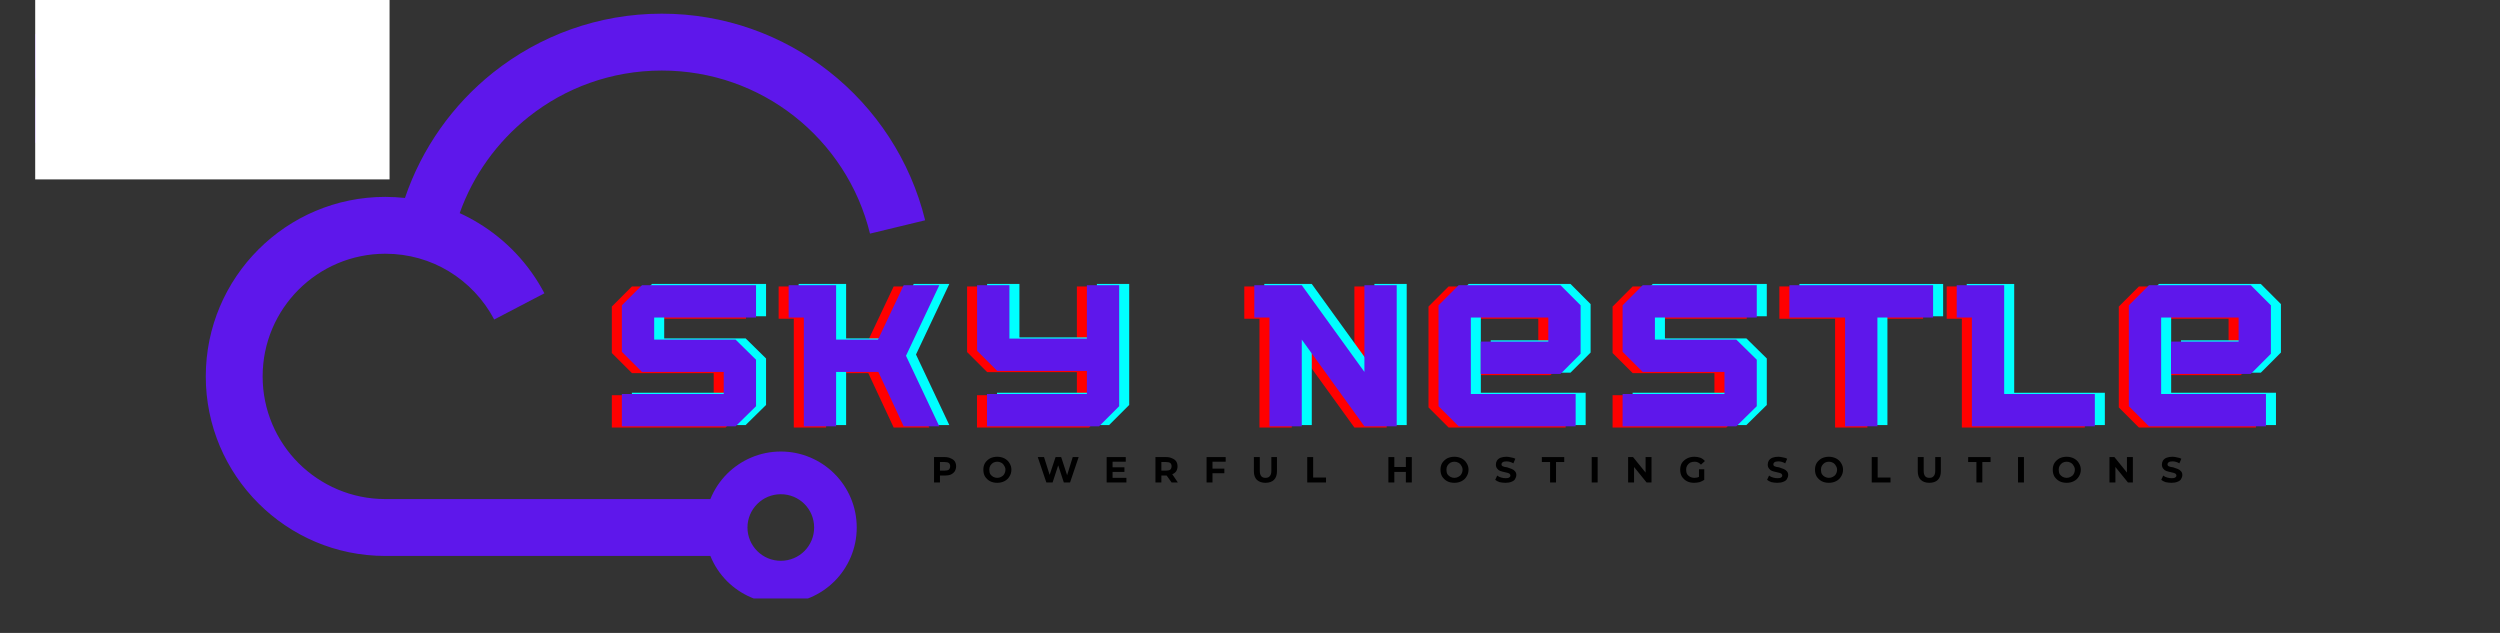 <svg xmlns="http://www.w3.org/2000/svg" xmlns:xlink="http://www.w3.org/1999/xlink" width="158" zoomAndPan="magnify" viewBox="0 0 118.5 30" height="40" preserveAspectRatio="xMidYMid meet" version="1.0"><rect x="0" y="0" width="118.5" height="30" fill="#333333" stroke="none"/><defs><g/><clipPath id="920a54fd30"><path d="M 9 0 L 44 0 L 44 28.367 L 9 28.367 Z M 9 0 " clip-rule="nonzero"/></clipPath><clipPath id="551e1233ad"><path d="M 1.668 0 L 19 0 L 19 8 L 1.668 8 Z M 1.668 0 " clip-rule="nonzero"/></clipPath><clipPath id="f1910d205b"><path d="M 1.668 0 L 18.465 0 L 18.465 8.504 L 1.668 8.504 Z M 1.668 0 " clip-rule="nonzero"/></clipPath><clipPath id="64ede05079"><path d="M 0.668 0 L 17.465 0 L 17.465 8.504 L 0.668 8.504 Z M 0.668 0 " clip-rule="nonzero"/></clipPath><clipPath id="5e460a0dda"><rect x="0" width="18" y="0" height="9"/></clipPath><clipPath id="e05fec6d5e"><path d="M 0.844 2 L 8 2 L 8 10 L 0.844 10 Z M 0.844 2 " clip-rule="nonzero"/></clipPath><clipPath id="592496fd72"><rect x="0" width="82" y="0" height="11"/></clipPath><clipPath id="75ca2ff2bd"><path d="M 1 0.137 L 3 0.137 L 3 2 L 1 2 Z M 1 0.137 " clip-rule="nonzero"/></clipPath><clipPath id="b2383fb0d8"><path d="M 3 0.137 L 5 0.137 L 5 2 L 3 2 Z M 3 0.137 " clip-rule="nonzero"/></clipPath><clipPath id="fe8cdef8d3"><path d="M 6 0.137 L 9 0.137 L 9 2 L 6 2 Z M 6 0.137 " clip-rule="nonzero"/></clipPath><clipPath id="84aae95517"><path d="M 9 0.137 L 11 0.137 L 11 2 L 9 2 Z M 9 0.137 " clip-rule="nonzero"/></clipPath><clipPath id="afca052877"><path d="M 11 0.137 L 13 0.137 L 13 2 L 11 2 Z M 11 0.137 " clip-rule="nonzero"/></clipPath><clipPath id="85619b6213"><path d="M 14 0.137 L 16 0.137 L 16 2 L 14 2 Z M 14 0.137 " clip-rule="nonzero"/></clipPath><clipPath id="0f58fe9fb7"><path d="M 16 0.137 L 18 0.137 L 18 2 L 16 2 Z M 16 0.137 " clip-rule="nonzero"/></clipPath><clipPath id="5f00f76620"><path d="M 18 0.137 L 20 0.137 L 20 2 L 18 2 Z M 18 0.137 " clip-rule="nonzero"/></clipPath><clipPath id="7c1007ff02"><path d="M 22 0.137 L 24 0.137 L 24 2 L 22 2 Z M 22 0.137 " clip-rule="nonzero"/></clipPath><clipPath id="2c703af807"><path d="M 25 0.137 L 27 0.137 L 27 2 L 25 2 Z M 25 0.137 " clip-rule="nonzero"/></clipPath><clipPath id="657b842b2a"><path d="M 27 0.137 L 29 0.137 L 29 2 L 27 2 Z M 27 0.137 " clip-rule="nonzero"/></clipPath><clipPath id="7085a9859d"><path d="M 30 0.137 L 32 0.137 L 32 2 L 30 2 Z M 30 0.137 " clip-rule="nonzero"/></clipPath><clipPath id="77e9339587"><path d="M 32 0.137 L 33 0.137 L 33 2 L 32 2 Z M 32 0.137 " clip-rule="nonzero"/></clipPath><clipPath id="608bb9f6b8"><path d="M 34 0.137 L 36 0.137 L 36 2 L 34 2 Z M 34 0.137 " clip-rule="nonzero"/></clipPath><clipPath id="43b7987bfb"><path d="M 36 0.137 L 38 0.137 L 38 2 L 36 2 Z M 36 0.137 " clip-rule="nonzero"/></clipPath><clipPath id="9a2570e18f"><path d="M 40 0.137 L 42 0.137 L 42 2 L 40 2 Z M 40 0.137 " clip-rule="nonzero"/></clipPath><clipPath id="837b27312f"><path d="M 43 0.137 L 45 0.137 L 45 2 L 43 2 Z M 43 0.137 " clip-rule="nonzero"/></clipPath><clipPath id="9438b9878f"><path d="M 45 0.137 L 47 0.137 L 47 2 L 45 2 Z M 45 0.137 " clip-rule="nonzero"/></clipPath><clipPath id="758037f002"><path d="M 47 0.137 L 49 0.137 L 49 2 L 47 2 Z M 47 0.137 " clip-rule="nonzero"/></clipPath><clipPath id="18d22c934d"><path d="M 50 0.137 L 52 0.137 L 52 2 L 50 2 Z M 50 0.137 " clip-rule="nonzero"/></clipPath><clipPath id="a4d74a4eb6"><path d="M 52 0.137 L 53 0.137 L 53 2 L 52 2 Z M 52 0.137 " clip-rule="nonzero"/></clipPath><clipPath id="752dd151a3"><path d="M 54 0.137 L 56 0.137 L 56 2 L 54 2 Z M 54 0.137 " clip-rule="nonzero"/></clipPath><clipPath id="d75c594532"><path d="M 56 0.137 L 59 0.137 L 59 2 L 56 2 Z M 56 0.137 " clip-rule="nonzero"/></clipPath><clipPath id="ec5acbec0c"><path d="M 59 0.137 L 61 0.137 L 61 2 L 59 2 Z M 59 0.137 " clip-rule="nonzero"/></clipPath><clipPath id="b3a7cc1ca7"><rect x="0" width="62" y="0" height="3"/></clipPath></defs><g clip-path="url(#920a54fd30)"><path fill="#5e17eb" d="M 38.129 23.887 C 37.844 23.602 37.445 23.426 37.012 23.426 C 36.574 23.426 36.18 23.602 35.895 23.887 C 35.609 24.172 35.43 24.566 35.43 25.004 C 35.43 25.441 35.609 25.836 35.895 26.121 C 36.18 26.406 36.574 26.582 37.012 26.582 C 37.445 26.582 37.844 26.406 38.129 26.121 C 38.414 25.836 38.59 25.441 38.59 25.004 C 38.59 24.566 38.414 24.172 38.129 23.887 M 19.195 9.383 C 19.996 7.02 21.461 4.965 23.367 3.445 C 25.566 1.695 28.348 0.648 31.367 0.648 C 34.352 0.648 37.102 1.668 39.289 3.383 C 41.516 5.129 43.156 7.602 43.852 10.441 L 41.238 11.074 C 40.691 8.832 39.398 6.879 37.637 5.5 C 35.914 4.148 33.738 3.344 31.367 3.344 C 28.977 3.344 26.777 4.168 25.043 5.551 C 23.57 6.723 22.43 8.297 21.789 10.102 C 22.09 10.238 22.383 10.395 22.664 10.566 C 23.992 11.367 25.082 12.523 25.805 13.902 L 23.426 15.145 C 22.93 14.203 22.184 13.41 21.273 12.859 C 20.402 12.332 19.375 12.027 18.266 12.027 C 16.66 12.027 15.203 12.68 14.152 13.73 C 13.102 14.781 12.449 16.234 12.449 17.844 C 12.449 19.449 13.102 20.902 14.152 21.953 C 15.207 23.004 16.66 23.656 18.266 23.656 L 33.672 23.656 C 33.855 23.203 34.125 22.797 34.465 22.457 C 35.117 21.809 36.016 21.402 37.012 21.402 C 38.004 21.402 38.906 21.809 39.555 22.457 C 40.207 23.109 40.609 24.012 40.609 25.004 C 40.609 25.996 40.207 26.898 39.555 27.551 C 38.906 28.199 38.004 28.605 37.012 28.605 C 36.016 28.605 35.117 28.199 34.465 27.551 C 34.125 27.211 33.855 26.805 33.672 26.352 L 18.266 26.352 C 15.914 26.352 13.789 25.398 12.25 23.859 C 10.707 22.32 9.754 20.191 9.754 17.844 C 9.754 15.492 10.707 13.367 12.25 11.824 C 13.789 10.285 15.914 9.332 18.266 9.332 C 18.578 9.332 18.891 9.352 19.195 9.383 Z M 19.195 9.383 " fill-opacity="1" fill-rule="nonzero"/></g><g clip-path="url(#551e1233ad)"><path fill="#5e17eb" d="M 8.934 -1.715 L 8.941 -1.715 C 8.969 -1.719 8.996 -1.719 9.023 -1.723 L 9.027 -1.723 L 9.07 -1.727 L 9.074 -1.727 L 9.113 -1.73 L 9.16 -1.73 L 9.203 -1.734 L 9.25 -1.734 L 9.297 -1.738 L 9.48 -1.738 L 9.523 -1.734 L 9.57 -1.734 L 9.613 -1.73 L 9.66 -1.73 L 9.703 -1.727 L 9.707 -1.727 L 9.746 -1.723 L 9.75 -1.723 C 9.777 -1.719 9.809 -1.719 9.836 -1.715 L 9.84 -1.715 C 10.645 -1.629 11.379 -1.312 11.977 -0.836 C 12.578 -0.355 13.043 0.289 13.305 1.027 C 13.184 1.082 13.062 1.145 12.949 1.215 C 12.406 1.543 11.961 2.02 11.664 2.582 L 12.637 3.09 C 12.84 2.703 13.145 2.379 13.516 2.156 C 13.875 1.938 14.293 1.816 14.75 1.816 C 15.406 1.816 16 2.082 16.43 2.512 C 16.859 2.941 17.125 3.535 17.125 4.191 C 17.125 4.852 16.859 5.445 16.43 5.875 C 16 6.305 15.406 6.57 14.75 6.57 L 4.027 6.57 C 3.371 6.57 2.773 6.305 2.344 5.875 C 1.914 5.445 1.648 4.852 1.648 4.191 C 1.648 3.535 1.914 2.941 2.344 2.512 C 2.773 2.082 3.371 1.816 4.027 1.816 C 4.48 1.816 4.902 1.938 5.258 2.156 C 5.629 2.379 5.934 2.703 6.137 3.09 L 7.109 2.582 C 6.816 2.02 6.367 1.543 5.824 1.215 C 5.711 1.145 5.59 1.082 5.469 1.027 C 5.73 0.289 6.195 -0.355 6.801 -0.836 C 7.398 -1.312 8.133 -1.625 8.934 -1.715 M 14.367 0.734 C 14.039 -0.234 13.441 -1.074 12.66 -1.695 C 11.887 -2.312 10.934 -2.715 9.895 -2.816 L 9.848 -2.82 L 9.84 -2.82 L 9.73 -2.828 L 9.727 -2.828 L 9.676 -2.832 L 9.672 -2.832 L 9.617 -2.836 L 9.613 -2.836 L 9.559 -2.84 L 9.215 -2.84 L 9.16 -2.836 L 9.156 -2.836 L 9.047 -2.828 L 9.043 -2.828 L 8.992 -2.824 L 8.934 -2.82 L 8.93 -2.82 L 8.879 -2.816 C 7.84 -2.715 6.887 -2.312 6.113 -1.695 C 5.332 -1.074 4.734 -0.234 4.406 0.734 C 4.281 0.719 4.156 0.711 4.027 0.711 C 3.066 0.711 2.195 1.102 1.566 1.73 C 0.934 2.363 0.547 3.23 0.547 4.191 C 0.547 5.156 0.934 6.023 1.566 6.656 C 2.195 7.285 3.066 7.676 4.027 7.676 L 14.75 7.676 C 15.711 7.676 16.578 7.285 17.211 6.656 C 17.84 6.023 18.23 5.152 18.23 4.191 C 18.23 3.23 17.84 2.363 17.211 1.73 C 16.578 1.102 15.711 0.711 14.75 0.711 C 14.621 0.711 14.492 0.719 14.367 0.734 Z M 14.367 0.734 " fill-opacity="1" fill-rule="nonzero"/></g><g clip-path="url(#f1910d205b)"><g transform="matrix(1, 0, 0, 1, 1, 0)"><g clip-path="url(#5e460a0dda)"><g clip-path="url(#64ede05079)"><path fill="#ffffff" d="M -1.797 -3.836 L 17.484 -3.836 L 17.484 8.504 L -1.797 8.504 Z M -1.797 -3.836 " fill-opacity="1" fill-rule="nonzero"/></g></g></g></g><g transform="matrix(1, 0, 0, 1, 28, 11)"><g clip-path="url(#592496fd72)"><g clip-path="url(#e05fec6d5e)"><g fill="#ff0000" fill-opacity="1"><g transform="translate(0.517, 9.265)"><g><path d="M 5.875 0 L 0.484 0 L 0.484 -1.531 L 5.312 -1.531 L 5.312 -2.578 L 1.438 -2.578 L 0.484 -3.531 L 0.484 -5.734 L 1.438 -6.688 L 6.844 -6.688 L 6.844 -5.156 L 2.016 -5.156 L 2.016 -4.109 L 5.875 -4.109 L 6.844 -3.156 L 6.844 -0.953 Z M 5.875 0 "/></g></g></g></g><g fill="#ff0000" fill-opacity="1"><g transform="translate(8.86, 9.265)"><g><path d="M 7.188 0 L 5.5 0 L 4.297 -2.578 L 2.297 -2.578 L 2.297 0 L 0.766 0 L 0.766 -5.156 L 0.047 -5.156 L 0.047 -6.688 L 2.297 -6.688 L 2.297 -4.109 L 4.281 -4.109 L 5.5 -6.688 L 7.188 -6.688 L 5.609 -3.344 Z M 7.188 0 "/></g></g></g><g fill="#ff0000" fill-opacity="1"><g transform="translate(17.356, 9.265)"><g><path d="M 6.266 0 L 0.953 0 L 0.953 -1.531 L 5.688 -1.531 L 5.688 -2.625 L 1.438 -2.625 L 0.484 -3.578 L 0.484 -6.688 L 2.016 -6.688 L 2.016 -4.156 L 5.688 -4.156 L 5.688 -6.688 L 7.219 -6.688 L 7.219 -0.953 Z M 6.266 0 "/></g></g></g><g fill="#ff0000" fill-opacity="1"><g transform="translate(26.081, 9.265)"><g/></g></g><g fill="#ff0000" fill-opacity="1"><g transform="translate(30.932, 9.265)"><g><path d="M 6.797 0 L 5.266 0 L 2.297 -4.109 L 2.297 0 L 0.766 0 L 0.766 -5.156 L 0.047 -5.156 L 0.047 -6.688 L 2.297 -6.688 L 5.266 -2.578 L 5.266 -6.688 L 6.797 -6.688 Z M 6.797 0 "/></g></g></g><g fill="#ff0000" fill-opacity="1"><g transform="translate(39.227, 9.265)"><g><path d="M 6.984 0 L 1.438 0 L 0.484 -0.953 L 0.484 -5.734 L 1.438 -6.688 L 6.266 -6.688 L 7.219 -5.734 L 7.219 -3.438 L 6.266 -2.484 L 2.484 -2.484 L 2.484 -4.016 L 5.688 -4.016 L 5.688 -5.156 L 2.016 -5.156 L 2.016 -1.531 L 6.984 -1.531 Z M 6.984 0 "/></g></g></g><g fill="#ff0000" fill-opacity="1"><g transform="translate(47.952, 9.265)"><g><path d="M 5.875 0 L 0.484 0 L 0.484 -1.531 L 5.312 -1.531 L 5.312 -2.578 L 1.438 -2.578 L 0.484 -3.531 L 0.484 -5.734 L 1.438 -6.688 L 6.844 -6.688 L 6.844 -5.156 L 2.016 -5.156 L 2.016 -4.109 L 5.875 -4.109 L 6.844 -3.156 L 6.844 -0.953 Z M 5.875 0 "/></g></g></g><g fill="#ff0000" fill-opacity="1"><g transform="translate(56.295, 9.265)"><g><path d="M 4.219 0 L 2.688 0 L 2.688 -5.156 L 0.047 -5.156 L 0.047 -6.688 L 6.859 -6.688 L 6.859 -5.156 L 4.219 -5.156 Z M 4.219 0 "/></g></g></g><g fill="#ff0000" fill-opacity="1"><g transform="translate(64.226, 9.265)"><g><path d="M 6.594 0 L 0.766 0 L 0.766 -5.156 L 0.047 -5.156 L 0.047 -6.688 L 2.297 -6.688 L 2.297 -1.531 L 6.594 -1.531 Z M 6.594 0 "/></g></g></g><g fill="#ff0000" fill-opacity="1"><g transform="translate(71.947, 9.265)"><g><path d="M 6.984 0 L 1.438 0 L 0.484 -0.953 L 0.484 -5.734 L 1.438 -6.688 L 6.266 -6.688 L 7.219 -5.734 L 7.219 -3.438 L 6.266 -2.484 L 2.484 -2.484 L 2.484 -4.016 L 5.688 -4.016 L 5.688 -5.156 L 2.016 -5.156 L 2.016 -1.531 L 6.984 -1.531 Z M 6.984 0 "/></g></g></g><g fill="#00ffff" fill-opacity="1"><g transform="translate(1.467, 9.148)"><g><path d="M 5.875 0 L 0.484 0 L 0.484 -1.531 L 5.312 -1.531 L 5.312 -2.578 L 1.438 -2.578 L 0.484 -3.531 L 0.484 -5.734 L 1.438 -6.688 L 6.844 -6.688 L 6.844 -5.156 L 2.016 -5.156 L 2.016 -4.109 L 5.875 -4.109 L 6.844 -3.156 L 6.844 -0.953 Z M 5.875 0 "/></g></g></g><g fill="#00ffff" fill-opacity="1"><g transform="translate(9.809, 9.148)"><g><path d="M 7.188 0 L 5.5 0 L 4.297 -2.578 L 2.297 -2.578 L 2.297 0 L 0.766 0 L 0.766 -5.156 L 0.047 -5.156 L 0.047 -6.688 L 2.297 -6.688 L 2.297 -4.109 L 4.281 -4.109 L 5.5 -6.688 L 7.188 -6.688 L 5.609 -3.344 Z M 7.188 0 "/></g></g></g><g fill="#00ffff" fill-opacity="1"><g transform="translate(18.305, 9.148)"><g><path d="M 6.266 0 L 0.953 0 L 0.953 -1.531 L 5.688 -1.531 L 5.688 -2.625 L 1.438 -2.625 L 0.484 -3.578 L 0.484 -6.688 L 2.016 -6.688 L 2.016 -4.156 L 5.688 -4.156 L 5.688 -6.688 L 7.219 -6.688 L 7.219 -0.953 Z M 6.266 0 "/></g></g></g><g fill="#00ffff" fill-opacity="1"><g transform="translate(27.031, 9.148)"><g/></g></g><g fill="#00ffff" fill-opacity="1"><g transform="translate(31.881, 9.148)"><g><path d="M 6.797 0 L 5.266 0 L 2.297 -4.109 L 2.297 0 L 0.766 0 L 0.766 -5.156 L 0.047 -5.156 L 0.047 -6.688 L 2.297 -6.688 L 5.266 -2.578 L 5.266 -6.688 L 6.797 -6.688 Z M 6.797 0 "/></g></g></g><g fill="#00ffff" fill-opacity="1"><g transform="translate(40.176, 9.148)"><g><path d="M 6.984 0 L 1.438 0 L 0.484 -0.953 L 0.484 -5.734 L 1.438 -6.688 L 6.266 -6.688 L 7.219 -5.734 L 7.219 -3.438 L 6.266 -2.484 L 2.484 -2.484 L 2.484 -4.016 L 5.688 -4.016 L 5.688 -5.156 L 2.016 -5.156 L 2.016 -1.531 L 6.984 -1.531 Z M 6.984 0 "/></g></g></g><g fill="#00ffff" fill-opacity="1"><g transform="translate(48.902, 9.148)"><g><path d="M 5.875 0 L 0.484 0 L 0.484 -1.531 L 5.312 -1.531 L 5.312 -2.578 L 1.438 -2.578 L 0.484 -3.531 L 0.484 -5.734 L 1.438 -6.688 L 6.844 -6.688 L 6.844 -5.156 L 2.016 -5.156 L 2.016 -4.109 L 5.875 -4.109 L 6.844 -3.156 L 6.844 -0.953 Z M 5.875 0 "/></g></g></g><g fill="#00ffff" fill-opacity="1"><g transform="translate(57.245, 9.148)"><g><path d="M 4.219 0 L 2.688 0 L 2.688 -5.156 L 0.047 -5.156 L 0.047 -6.688 L 6.859 -6.688 L 6.859 -5.156 L 4.219 -5.156 Z M 4.219 0 "/></g></g></g><g fill="#00ffff" fill-opacity="1"><g transform="translate(65.176, 9.148)"><g><path d="M 6.594 0 L 0.766 0 L 0.766 -5.156 L 0.047 -5.156 L 0.047 -6.688 L 2.297 -6.688 L 2.297 -1.531 L 6.594 -1.531 Z M 6.594 0 "/></g></g></g><g fill="#00ffff" fill-opacity="1"><g transform="translate(72.897, 9.148)"><g><path d="M 6.984 0 L 1.438 0 L 0.484 -0.953 L 0.484 -5.734 L 1.438 -6.688 L 6.266 -6.688 L 7.219 -5.734 L 7.219 -3.438 L 6.266 -2.484 L 2.484 -2.484 L 2.484 -4.016 L 5.688 -4.016 L 5.688 -5.156 L 2.016 -5.156 L 2.016 -1.531 L 6.984 -1.531 Z M 6.984 0 "/></g></g></g><g fill="#5e17eb" fill-opacity="1"><g transform="translate(0.992, 9.207)"><g><path d="M 5.875 0 L 0.484 0 L 0.484 -1.531 L 5.312 -1.531 L 5.312 -2.578 L 1.438 -2.578 L 0.484 -3.531 L 0.484 -5.734 L 1.438 -6.688 L 6.844 -6.688 L 6.844 -5.156 L 2.016 -5.156 L 2.016 -4.109 L 5.875 -4.109 L 6.844 -3.156 L 6.844 -0.953 Z M 5.875 0 "/></g></g></g><g fill="#5e17eb" fill-opacity="1"><g transform="translate(9.335, 9.207)"><g><path d="M 7.188 0 L 5.5 0 L 4.297 -2.578 L 2.297 -2.578 L 2.297 0 L 0.766 0 L 0.766 -5.156 L 0.047 -5.156 L 0.047 -6.688 L 2.297 -6.688 L 2.297 -4.109 L 4.281 -4.109 L 5.5 -6.688 L 7.188 -6.688 L 5.609 -3.344 Z M 7.188 0 "/></g></g></g><g fill="#5e17eb" fill-opacity="1"><g transform="translate(17.83, 9.207)"><g><path d="M 6.266 0 L 0.953 0 L 0.953 -1.531 L 5.688 -1.531 L 5.688 -2.625 L 1.438 -2.625 L 0.484 -3.578 L 0.484 -6.688 L 2.016 -6.688 L 2.016 -4.156 L 5.688 -4.156 L 5.688 -6.688 L 7.219 -6.688 L 7.219 -0.953 Z M 6.266 0 "/></g></g></g><g fill="#5e17eb" fill-opacity="1"><g transform="translate(26.556, 9.207)"><g/></g></g><g fill="#5e17eb" fill-opacity="1"><g transform="translate(31.407, 9.207)"><g><path d="M 6.797 0 L 5.266 0 L 2.297 -4.109 L 2.297 0 L 0.766 0 L 0.766 -5.156 L 0.047 -5.156 L 0.047 -6.688 L 2.297 -6.688 L 5.266 -2.578 L 5.266 -6.688 L 6.797 -6.688 Z M 6.797 0 "/></g></g></g><g fill="#5e17eb" fill-opacity="1"><g transform="translate(39.702, 9.207)"><g><path d="M 6.984 0 L 1.438 0 L 0.484 -0.953 L 0.484 -5.734 L 1.438 -6.688 L 6.266 -6.688 L 7.219 -5.734 L 7.219 -3.438 L 6.266 -2.484 L 2.484 -2.484 L 2.484 -4.016 L 5.688 -4.016 L 5.688 -5.156 L 2.016 -5.156 L 2.016 -1.531 L 6.984 -1.531 Z M 6.984 0 "/></g></g></g><g fill="#5e17eb" fill-opacity="1"><g transform="translate(48.427, 9.207)"><g><path d="M 5.875 0 L 0.484 0 L 0.484 -1.531 L 5.312 -1.531 L 5.312 -2.578 L 1.438 -2.578 L 0.484 -3.531 L 0.484 -5.734 L 1.438 -6.688 L 6.844 -6.688 L 6.844 -5.156 L 2.016 -5.156 L 2.016 -4.109 L 5.875 -4.109 L 6.844 -3.156 L 6.844 -0.953 Z M 5.875 0 "/></g></g></g><g fill="#5e17eb" fill-opacity="1"><g transform="translate(56.77, 9.207)"><g><path d="M 4.219 0 L 2.688 0 L 2.688 -5.156 L 0.047 -5.156 L 0.047 -6.688 L 6.859 -6.688 L 6.859 -5.156 L 4.219 -5.156 Z M 4.219 0 "/></g></g></g><g fill="#5e17eb" fill-opacity="1"><g transform="translate(64.701, 9.207)"><g><path d="M 6.594 0 L 0.766 0 L 0.766 -5.156 L 0.047 -5.156 L 0.047 -6.688 L 2.297 -6.688 L 2.297 -1.531 L 6.594 -1.531 Z M 6.594 0 "/></g></g></g><g fill="#5e17eb" fill-opacity="1"><g transform="translate(72.422, 9.207)"><g><path d="M 6.984 0 L 1.438 0 L 0.484 -0.953 L 0.484 -5.734 L 1.438 -6.688 L 6.266 -6.688 L 7.219 -5.734 L 7.219 -3.438 L 6.266 -2.484 L 2.484 -2.484 L 2.484 -4.016 L 5.688 -4.016 L 5.688 -5.156 L 2.016 -5.156 L 2.016 -1.531 L 6.984 -1.531 Z M 6.984 0 "/></g></g></g></g></g><g transform="matrix(1, 0, 0, 1, 43, 21)"><g clip-path="url(#b3a7cc1ca7)"><g clip-path="url(#75ca2ff2bd)"><g fill="#000000" fill-opacity="1"><g transform="translate(1.132, 1.869)"><g><path d="M 0.656 -1.203 C 0.77 -1.203 0.863 -1.18 0.938 -1.141 C 1.02 -1.109 1.082 -1.062 1.125 -1 C 1.164 -0.938 1.188 -0.859 1.188 -0.766 C 1.188 -0.68 1.164 -0.602 1.125 -0.531 C 1.082 -0.469 1.02 -0.414 0.938 -0.375 C 0.863 -0.344 0.77 -0.328 0.656 -0.328 L 0.422 -0.328 L 0.422 0 L 0.141 0 L 0.141 -1.203 Z M 0.641 -0.562 C 0.734 -0.562 0.801 -0.578 0.844 -0.609 C 0.883 -0.648 0.906 -0.703 0.906 -0.766 C 0.906 -0.836 0.883 -0.891 0.844 -0.922 C 0.801 -0.953 0.734 -0.969 0.641 -0.969 L 0.422 -0.969 L 0.422 -0.562 Z M 0.641 -0.562 "/></g></g></g></g><g clip-path="url(#b2383fb0d8)"><g fill="#000000" fill-opacity="1"><g transform="translate(3.549, 1.869)"><g><path d="M 0.719 0.016 C 0.594 0.016 0.477 -0.008 0.375 -0.062 C 0.281 -0.113 0.203 -0.188 0.141 -0.281 C 0.086 -0.375 0.062 -0.484 0.062 -0.609 C 0.062 -0.723 0.086 -0.828 0.141 -0.922 C 0.203 -1.016 0.281 -1.086 0.375 -1.141 C 0.477 -1.191 0.594 -1.219 0.719 -1.219 C 0.844 -1.219 0.957 -1.191 1.062 -1.141 C 1.164 -1.086 1.242 -1.016 1.297 -0.922 C 1.359 -0.828 1.391 -0.723 1.391 -0.609 C 1.391 -0.484 1.359 -0.375 1.297 -0.281 C 1.242 -0.188 1.164 -0.113 1.062 -0.062 C 0.957 -0.008 0.844 0.016 0.719 0.016 Z M 0.719 -0.219 C 0.789 -0.219 0.852 -0.234 0.906 -0.266 C 0.969 -0.297 1.016 -0.336 1.047 -0.391 C 1.086 -0.453 1.109 -0.523 1.109 -0.609 C 1.109 -0.68 1.086 -0.742 1.047 -0.797 C 1.016 -0.859 0.969 -0.906 0.906 -0.938 C 0.852 -0.969 0.789 -0.984 0.719 -0.984 C 0.656 -0.984 0.594 -0.969 0.531 -0.938 C 0.477 -0.906 0.43 -0.859 0.391 -0.797 C 0.359 -0.742 0.344 -0.68 0.344 -0.609 C 0.344 -0.523 0.359 -0.453 0.391 -0.391 C 0.43 -0.336 0.477 -0.297 0.531 -0.266 C 0.594 -0.234 0.656 -0.219 0.719 -0.219 Z M 0.719 -0.219 "/></g></g></g></g><g clip-path="url(#fe8cdef8d3)"><g fill="#000000" fill-opacity="1"><g transform="translate(6.159, 1.869)"><g><path d="M 1.969 -1.203 L 1.562 0 L 1.266 0 L 1 -0.812 L 0.734 0 L 0.438 0 L 0.031 -1.203 L 0.328 -1.203 L 0.594 -0.359 L 0.875 -1.203 L 1.141 -1.203 L 1.422 -0.344 L 1.688 -1.203 Z M 1.969 -1.203 "/></g></g></g></g><g clip-path="url(#84aae95517)"><g fill="#000000" fill-opacity="1"><g transform="translate(9.314, 1.869)"><g><path d="M 1.078 -0.219 L 1.078 0 L 0.141 0 L 0.141 -1.203 L 1.047 -1.203 L 1.047 -0.984 L 0.422 -0.984 L 0.422 -0.719 L 0.984 -0.719 L 0.984 -0.5 L 0.422 -0.5 L 0.422 -0.219 Z M 1.078 -0.219 "/></g></g></g></g><g clip-path="url(#afca052877)"><g fill="#000000" fill-opacity="1"><g transform="translate(11.627, 1.869)"><g><path d="M 0.906 0 L 0.672 -0.328 L 0.422 -0.328 L 0.422 0 L 0.141 0 L 0.141 -1.203 L 0.656 -1.203 C 0.77 -1.203 0.863 -1.18 0.938 -1.141 C 1.02 -1.109 1.082 -1.062 1.125 -1 C 1.164 -0.938 1.188 -0.859 1.188 -0.766 C 1.188 -0.672 1.164 -0.594 1.125 -0.531 C 1.082 -0.469 1.02 -0.422 0.938 -0.391 L 1.203 0 Z M 0.906 -0.766 C 0.906 -0.836 0.883 -0.891 0.844 -0.922 C 0.801 -0.953 0.734 -0.969 0.641 -0.969 L 0.422 -0.969 L 0.422 -0.562 L 0.641 -0.562 C 0.734 -0.562 0.801 -0.578 0.844 -0.609 C 0.883 -0.648 0.906 -0.703 0.906 -0.766 Z M 0.906 -0.766 "/></g></g></g></g><g clip-path="url(#85619b6213)"><g fill="#000000" fill-opacity="1"><g transform="translate(14.05, 1.869)"><g><path d="M 0.422 -0.984 L 0.422 -0.656 L 0.984 -0.656 L 0.984 -0.438 L 0.422 -0.438 L 0.422 0 L 0.141 0 L 0.141 -1.203 L 1.047 -1.203 L 1.047 -0.984 Z M 0.422 -0.984 "/></g></g></g></g><g clip-path="url(#0f58fe9fb7)"><g fill="#000000" fill-opacity="1"><g transform="translate(16.309, 1.869)"><g><path d="M 0.672 0.016 C 0.504 0.016 0.367 -0.031 0.266 -0.125 C 0.172 -0.219 0.125 -0.352 0.125 -0.531 L 0.125 -1.203 L 0.406 -1.203 L 0.406 -0.547 C 0.406 -0.328 0.492 -0.219 0.672 -0.219 C 0.766 -0.219 0.832 -0.242 0.875 -0.297 C 0.926 -0.348 0.953 -0.43 0.953 -0.547 L 0.953 -1.203 L 1.219 -1.203 L 1.219 -0.531 C 1.219 -0.352 1.172 -0.219 1.078 -0.125 C 0.984 -0.031 0.848 0.016 0.672 0.016 Z M 0.672 0.016 "/></g></g></g></g><g clip-path="url(#5f00f76620)"><g fill="#000000" fill-opacity="1"><g transform="translate(18.822, 1.869)"><g><path d="M 0.141 -1.203 L 0.422 -1.203 L 0.422 -0.234 L 1.031 -0.234 L 1.031 0 L 0.141 0 Z M 0.141 -1.203 "/></g></g></g></g><g fill="#000000" fill-opacity="1"><g transform="translate(21.021, 1.869)"><g/></g></g><g clip-path="url(#7c1007ff02)"><g fill="#000000" fill-opacity="1"><g transform="translate(22.669, 1.869)"><g><path d="M 1.25 -1.203 L 1.25 0 L 0.969 0 L 0.969 -0.5 L 0.422 -0.5 L 0.422 0 L 0.141 0 L 0.141 -1.203 L 0.422 -1.203 L 0.422 -0.734 L 0.969 -0.734 L 0.969 -1.203 Z M 1.25 -1.203 "/></g></g></g></g><g clip-path="url(#2c703af807)"><g fill="#000000" fill-opacity="1"><g transform="translate(25.217, 1.869)"><g><path d="M 0.719 0.016 C 0.594 0.016 0.477 -0.008 0.375 -0.062 C 0.281 -0.113 0.203 -0.188 0.141 -0.281 C 0.086 -0.375 0.062 -0.484 0.062 -0.609 C 0.062 -0.723 0.086 -0.828 0.141 -0.922 C 0.203 -1.016 0.281 -1.086 0.375 -1.141 C 0.477 -1.191 0.594 -1.219 0.719 -1.219 C 0.844 -1.219 0.957 -1.191 1.062 -1.141 C 1.164 -1.086 1.242 -1.016 1.297 -0.922 C 1.359 -0.828 1.391 -0.723 1.391 -0.609 C 1.391 -0.484 1.359 -0.375 1.297 -0.281 C 1.242 -0.188 1.164 -0.113 1.062 -0.062 C 0.957 -0.008 0.844 0.016 0.719 0.016 Z M 0.719 -0.219 C 0.789 -0.219 0.852 -0.234 0.906 -0.266 C 0.969 -0.297 1.016 -0.336 1.047 -0.391 C 1.086 -0.453 1.109 -0.523 1.109 -0.609 C 1.109 -0.68 1.086 -0.742 1.047 -0.797 C 1.016 -0.859 0.969 -0.906 0.906 -0.938 C 0.852 -0.969 0.789 -0.984 0.719 -0.984 C 0.656 -0.984 0.594 -0.969 0.531 -0.938 C 0.477 -0.906 0.43 -0.859 0.391 -0.797 C 0.359 -0.742 0.344 -0.68 0.344 -0.609 C 0.344 -0.523 0.359 -0.453 0.391 -0.391 C 0.43 -0.336 0.477 -0.297 0.531 -0.266 C 0.594 -0.234 0.656 -0.219 0.719 -0.219 Z M 0.719 -0.219 "/></g></g></g></g><g clip-path="url(#657b842b2a)"><g fill="#000000" fill-opacity="1"><g transform="translate(27.827, 1.869)"><g><path d="M 0.531 0.016 C 0.438 0.016 0.344 0.004 0.25 -0.016 C 0.164 -0.047 0.098 -0.082 0.047 -0.125 L 0.141 -0.328 C 0.191 -0.285 0.254 -0.254 0.328 -0.234 C 0.398 -0.211 0.473 -0.203 0.547 -0.203 C 0.617 -0.203 0.672 -0.211 0.703 -0.234 C 0.742 -0.254 0.766 -0.285 0.766 -0.328 C 0.766 -0.359 0.754 -0.383 0.734 -0.406 C 0.711 -0.426 0.68 -0.441 0.641 -0.453 C 0.609 -0.461 0.566 -0.473 0.516 -0.484 C 0.422 -0.504 0.344 -0.523 0.281 -0.547 C 0.227 -0.566 0.18 -0.602 0.141 -0.656 C 0.098 -0.707 0.078 -0.77 0.078 -0.844 C 0.078 -0.914 0.094 -0.977 0.125 -1.031 C 0.164 -1.094 0.223 -1.141 0.297 -1.172 C 0.379 -1.203 0.473 -1.219 0.578 -1.219 C 0.648 -1.219 0.723 -1.207 0.797 -1.188 C 0.879 -1.176 0.945 -1.156 1 -1.125 L 0.906 -0.906 C 0.801 -0.969 0.691 -1 0.578 -1 C 0.492 -1 0.43 -0.984 0.391 -0.953 C 0.359 -0.93 0.344 -0.898 0.344 -0.859 C 0.344 -0.816 0.363 -0.785 0.406 -0.766 C 0.457 -0.742 0.523 -0.727 0.609 -0.719 C 0.703 -0.688 0.773 -0.66 0.828 -0.641 C 0.891 -0.617 0.941 -0.582 0.984 -0.531 C 1.023 -0.488 1.047 -0.43 1.047 -0.359 C 1.047 -0.285 1.023 -0.219 0.984 -0.156 C 0.953 -0.102 0.895 -0.062 0.812 -0.031 C 0.738 0 0.645 0.016 0.531 0.016 Z M 0.531 0.016 "/></g></g></g></g><g clip-path="url(#7085a9859d)"><g fill="#000000" fill-opacity="1"><g transform="translate(30.083, 1.869)"><g><path d="M 0.391 -0.969 L 0 -0.969 L 0 -1.203 L 1.062 -1.203 L 1.062 -0.969 L 0.672 -0.969 L 0.672 0 L 0.391 0 Z M 0.391 -0.969 "/></g></g></g></g><g clip-path="url(#77e9339587)"><g fill="#000000" fill-opacity="1"><g transform="translate(32.306, 1.869)"><g><path d="M 0.141 -1.203 L 0.422 -1.203 L 0.422 0 L 0.141 0 Z M 0.141 -1.203 "/></g></g></g></g><g clip-path="url(#608bb9f6b8)"><g fill="#000000" fill-opacity="1"><g transform="translate(34.032, 1.869)"><g><path d="M 1.25 -1.203 L 1.25 0 L 1.016 0 L 0.422 -0.734 L 0.422 0 L 0.141 0 L 0.141 -1.203 L 0.375 -1.203 L 0.969 -0.469 L 0.969 -1.203 Z M 1.25 -1.203 "/></g></g></g></g><g clip-path="url(#43b7987bfb)"><g fill="#000000" fill-opacity="1"><g transform="translate(36.579, 1.869)"><g><path d="M 0.953 -0.625 L 1.203 -0.625 L 1.203 -0.125 C 1.141 -0.082 1.066 -0.047 0.984 -0.016 C 0.898 0.004 0.812 0.016 0.719 0.016 C 0.594 0.016 0.477 -0.008 0.375 -0.062 C 0.281 -0.113 0.203 -0.188 0.141 -0.281 C 0.086 -0.375 0.062 -0.484 0.062 -0.609 C 0.062 -0.723 0.086 -0.828 0.141 -0.922 C 0.203 -1.016 0.285 -1.086 0.391 -1.141 C 0.492 -1.191 0.609 -1.219 0.734 -1.219 C 0.836 -1.219 0.93 -1.203 1.016 -1.172 C 1.098 -1.141 1.172 -1.086 1.234 -1.016 L 1.047 -0.844 C 0.961 -0.938 0.863 -0.984 0.75 -0.984 C 0.664 -0.984 0.594 -0.969 0.531 -0.938 C 0.477 -0.906 0.43 -0.859 0.391 -0.797 C 0.359 -0.742 0.344 -0.68 0.344 -0.609 C 0.344 -0.523 0.359 -0.453 0.391 -0.391 C 0.43 -0.336 0.477 -0.297 0.531 -0.266 C 0.594 -0.234 0.66 -0.219 0.734 -0.219 C 0.816 -0.219 0.891 -0.234 0.953 -0.266 Z M 0.953 -0.625 "/></g></g></g></g><g fill="#000000" fill-opacity="1"><g transform="translate(39.064, 1.869)"><g/></g></g><g clip-path="url(#9a2570e18f)"><g fill="#000000" fill-opacity="1"><g transform="translate(40.713, 1.869)"><g><path d="M 0.531 0.016 C 0.438 0.016 0.344 0.004 0.25 -0.016 C 0.164 -0.047 0.098 -0.082 0.047 -0.125 L 0.141 -0.328 C 0.191 -0.285 0.254 -0.254 0.328 -0.234 C 0.398 -0.211 0.473 -0.203 0.547 -0.203 C 0.617 -0.203 0.672 -0.211 0.703 -0.234 C 0.742 -0.254 0.766 -0.285 0.766 -0.328 C 0.766 -0.359 0.754 -0.383 0.734 -0.406 C 0.711 -0.426 0.68 -0.441 0.641 -0.453 C 0.609 -0.461 0.566 -0.473 0.516 -0.484 C 0.422 -0.504 0.344 -0.523 0.281 -0.547 C 0.227 -0.566 0.18 -0.602 0.141 -0.656 C 0.098 -0.707 0.078 -0.77 0.078 -0.844 C 0.078 -0.914 0.094 -0.977 0.125 -1.031 C 0.164 -1.094 0.223 -1.141 0.297 -1.172 C 0.379 -1.203 0.473 -1.219 0.578 -1.219 C 0.648 -1.219 0.723 -1.207 0.797 -1.188 C 0.879 -1.176 0.945 -1.156 1 -1.125 L 0.906 -0.906 C 0.801 -0.969 0.691 -1 0.578 -1 C 0.492 -1 0.43 -0.984 0.391 -0.953 C 0.359 -0.93 0.344 -0.898 0.344 -0.859 C 0.344 -0.816 0.363 -0.785 0.406 -0.766 C 0.457 -0.742 0.523 -0.727 0.609 -0.719 C 0.703 -0.688 0.773 -0.66 0.828 -0.641 C 0.891 -0.617 0.941 -0.582 0.984 -0.531 C 1.023 -0.488 1.047 -0.43 1.047 -0.359 C 1.047 -0.285 1.023 -0.219 0.984 -0.156 C 0.953 -0.102 0.895 -0.062 0.812 -0.031 C 0.738 0 0.645 0.016 0.531 0.016 Z M 0.531 0.016 "/></g></g></g></g><g clip-path="url(#837b27312f)"><g fill="#000000" fill-opacity="1"><g transform="translate(42.969, 1.869)"><g><path d="M 0.719 0.016 C 0.594 0.016 0.477 -0.008 0.375 -0.062 C 0.281 -0.113 0.203 -0.188 0.141 -0.281 C 0.086 -0.375 0.062 -0.484 0.062 -0.609 C 0.062 -0.723 0.086 -0.828 0.141 -0.922 C 0.203 -1.016 0.281 -1.086 0.375 -1.141 C 0.477 -1.191 0.594 -1.219 0.719 -1.219 C 0.844 -1.219 0.957 -1.191 1.062 -1.141 C 1.164 -1.086 1.242 -1.016 1.297 -0.922 C 1.359 -0.828 1.391 -0.723 1.391 -0.609 C 1.391 -0.484 1.359 -0.375 1.297 -0.281 C 1.242 -0.188 1.164 -0.113 1.062 -0.062 C 0.957 -0.008 0.844 0.016 0.719 0.016 Z M 0.719 -0.219 C 0.789 -0.219 0.852 -0.234 0.906 -0.266 C 0.969 -0.297 1.016 -0.336 1.047 -0.391 C 1.086 -0.453 1.109 -0.523 1.109 -0.609 C 1.109 -0.68 1.086 -0.742 1.047 -0.797 C 1.016 -0.859 0.969 -0.906 0.906 -0.938 C 0.852 -0.969 0.789 -0.984 0.719 -0.984 C 0.656 -0.984 0.594 -0.969 0.531 -0.938 C 0.477 -0.906 0.43 -0.859 0.391 -0.797 C 0.359 -0.742 0.344 -0.68 0.344 -0.609 C 0.344 -0.523 0.359 -0.453 0.391 -0.391 C 0.43 -0.336 0.477 -0.297 0.531 -0.266 C 0.594 -0.234 0.656 -0.219 0.719 -0.219 Z M 0.719 -0.219 "/></g></g></g></g><g clip-path="url(#9438b9878f)"><g fill="#000000" fill-opacity="1"><g transform="translate(45.579, 1.869)"><g><path d="M 0.141 -1.203 L 0.422 -1.203 L 0.422 -0.234 L 1.031 -0.234 L 1.031 0 L 0.141 0 Z M 0.141 -1.203 "/></g></g></g></g><g clip-path="url(#758037f002)"><g fill="#000000" fill-opacity="1"><g transform="translate(47.777, 1.869)"><g><path d="M 0.672 0.016 C 0.504 0.016 0.367 -0.031 0.266 -0.125 C 0.172 -0.219 0.125 -0.352 0.125 -0.531 L 0.125 -1.203 L 0.406 -1.203 L 0.406 -0.547 C 0.406 -0.328 0.492 -0.219 0.672 -0.219 C 0.766 -0.219 0.832 -0.242 0.875 -0.297 C 0.926 -0.348 0.953 -0.43 0.953 -0.547 L 0.953 -1.203 L 1.219 -1.203 L 1.219 -0.531 C 1.219 -0.352 1.172 -0.219 1.078 -0.125 C 0.984 -0.031 0.848 0.016 0.672 0.016 Z M 0.672 0.016 "/></g></g></g></g><g clip-path="url(#18d22c934d)"><g fill="#000000" fill-opacity="1"><g transform="translate(50.291, 1.869)"><g><path d="M 0.391 -0.969 L 0 -0.969 L 0 -1.203 L 1.062 -1.203 L 1.062 -0.969 L 0.672 -0.969 L 0.672 0 L 0.391 0 Z M 0.391 -0.969 "/></g></g></g></g><g clip-path="url(#a4d74a4eb6)"><g fill="#000000" fill-opacity="1"><g transform="translate(52.513, 1.869)"><g><path d="M 0.141 -1.203 L 0.422 -1.203 L 0.422 0 L 0.141 0 Z M 0.141 -1.203 "/></g></g></g></g><g clip-path="url(#752dd151a3)"><g fill="#000000" fill-opacity="1"><g transform="translate(54.239, 1.869)"><g><path d="M 0.719 0.016 C 0.594 0.016 0.477 -0.008 0.375 -0.062 C 0.281 -0.113 0.203 -0.188 0.141 -0.281 C 0.086 -0.375 0.062 -0.484 0.062 -0.609 C 0.062 -0.723 0.086 -0.828 0.141 -0.922 C 0.203 -1.016 0.281 -1.086 0.375 -1.141 C 0.477 -1.191 0.594 -1.219 0.719 -1.219 C 0.844 -1.219 0.957 -1.191 1.062 -1.141 C 1.164 -1.086 1.242 -1.016 1.297 -0.922 C 1.359 -0.828 1.391 -0.723 1.391 -0.609 C 1.391 -0.484 1.359 -0.375 1.297 -0.281 C 1.242 -0.188 1.164 -0.113 1.062 -0.062 C 0.957 -0.008 0.844 0.016 0.719 0.016 Z M 0.719 -0.219 C 0.789 -0.219 0.852 -0.234 0.906 -0.266 C 0.969 -0.297 1.016 -0.336 1.047 -0.391 C 1.086 -0.453 1.109 -0.523 1.109 -0.609 C 1.109 -0.68 1.086 -0.742 1.047 -0.797 C 1.016 -0.859 0.969 -0.906 0.906 -0.938 C 0.852 -0.969 0.789 -0.984 0.719 -0.984 C 0.656 -0.984 0.594 -0.969 0.531 -0.938 C 0.477 -0.906 0.43 -0.859 0.391 -0.797 C 0.359 -0.742 0.344 -0.68 0.344 -0.609 C 0.344 -0.523 0.359 -0.453 0.391 -0.391 C 0.43 -0.336 0.477 -0.297 0.531 -0.266 C 0.594 -0.234 0.656 -0.219 0.719 -0.219 Z M 0.719 -0.219 "/></g></g></g></g><g clip-path="url(#d75c594532)"><g fill="#000000" fill-opacity="1"><g transform="translate(56.848, 1.869)"><g><path d="M 1.25 -1.203 L 1.25 0 L 1.016 0 L 0.422 -0.734 L 0.422 0 L 0.141 0 L 0.141 -1.203 L 0.375 -1.203 L 0.969 -0.469 L 0.969 -1.203 Z M 1.25 -1.203 "/></g></g></g></g><g clip-path="url(#ec5acbec0c)"><g fill="#000000" fill-opacity="1"><g transform="translate(59.396, 1.869)"><g><path d="M 0.531 0.016 C 0.438 0.016 0.344 0.004 0.25 -0.016 C 0.164 -0.047 0.098 -0.082 0.047 -0.125 L 0.141 -0.328 C 0.191 -0.285 0.254 -0.254 0.328 -0.234 C 0.398 -0.211 0.473 -0.203 0.547 -0.203 C 0.617 -0.203 0.672 -0.211 0.703 -0.234 C 0.742 -0.254 0.766 -0.285 0.766 -0.328 C 0.766 -0.359 0.754 -0.383 0.734 -0.406 C 0.711 -0.426 0.68 -0.441 0.641 -0.453 C 0.609 -0.461 0.566 -0.473 0.516 -0.484 C 0.422 -0.504 0.344 -0.523 0.281 -0.547 C 0.227 -0.566 0.18 -0.602 0.141 -0.656 C 0.098 -0.707 0.078 -0.77 0.078 -0.844 C 0.078 -0.914 0.094 -0.977 0.125 -1.031 C 0.164 -1.094 0.223 -1.141 0.297 -1.172 C 0.379 -1.203 0.473 -1.219 0.578 -1.219 C 0.648 -1.219 0.723 -1.207 0.797 -1.188 C 0.879 -1.176 0.945 -1.156 1 -1.125 L 0.906 -0.906 C 0.801 -0.969 0.691 -1 0.578 -1 C 0.492 -1 0.43 -0.984 0.391 -0.953 C 0.359 -0.93 0.344 -0.898 0.344 -0.859 C 0.344 -0.816 0.363 -0.785 0.406 -0.766 C 0.457 -0.742 0.523 -0.727 0.609 -0.719 C 0.703 -0.688 0.773 -0.66 0.828 -0.641 C 0.891 -0.617 0.941 -0.582 0.984 -0.531 C 1.023 -0.488 1.047 -0.43 1.047 -0.359 C 1.047 -0.285 1.023 -0.219 0.984 -0.156 C 0.953 -0.102 0.895 -0.062 0.812 -0.031 C 0.738 0 0.645 0.016 0.531 0.016 Z M 0.531 0.016 "/></g></g></g></g></g></g></svg>